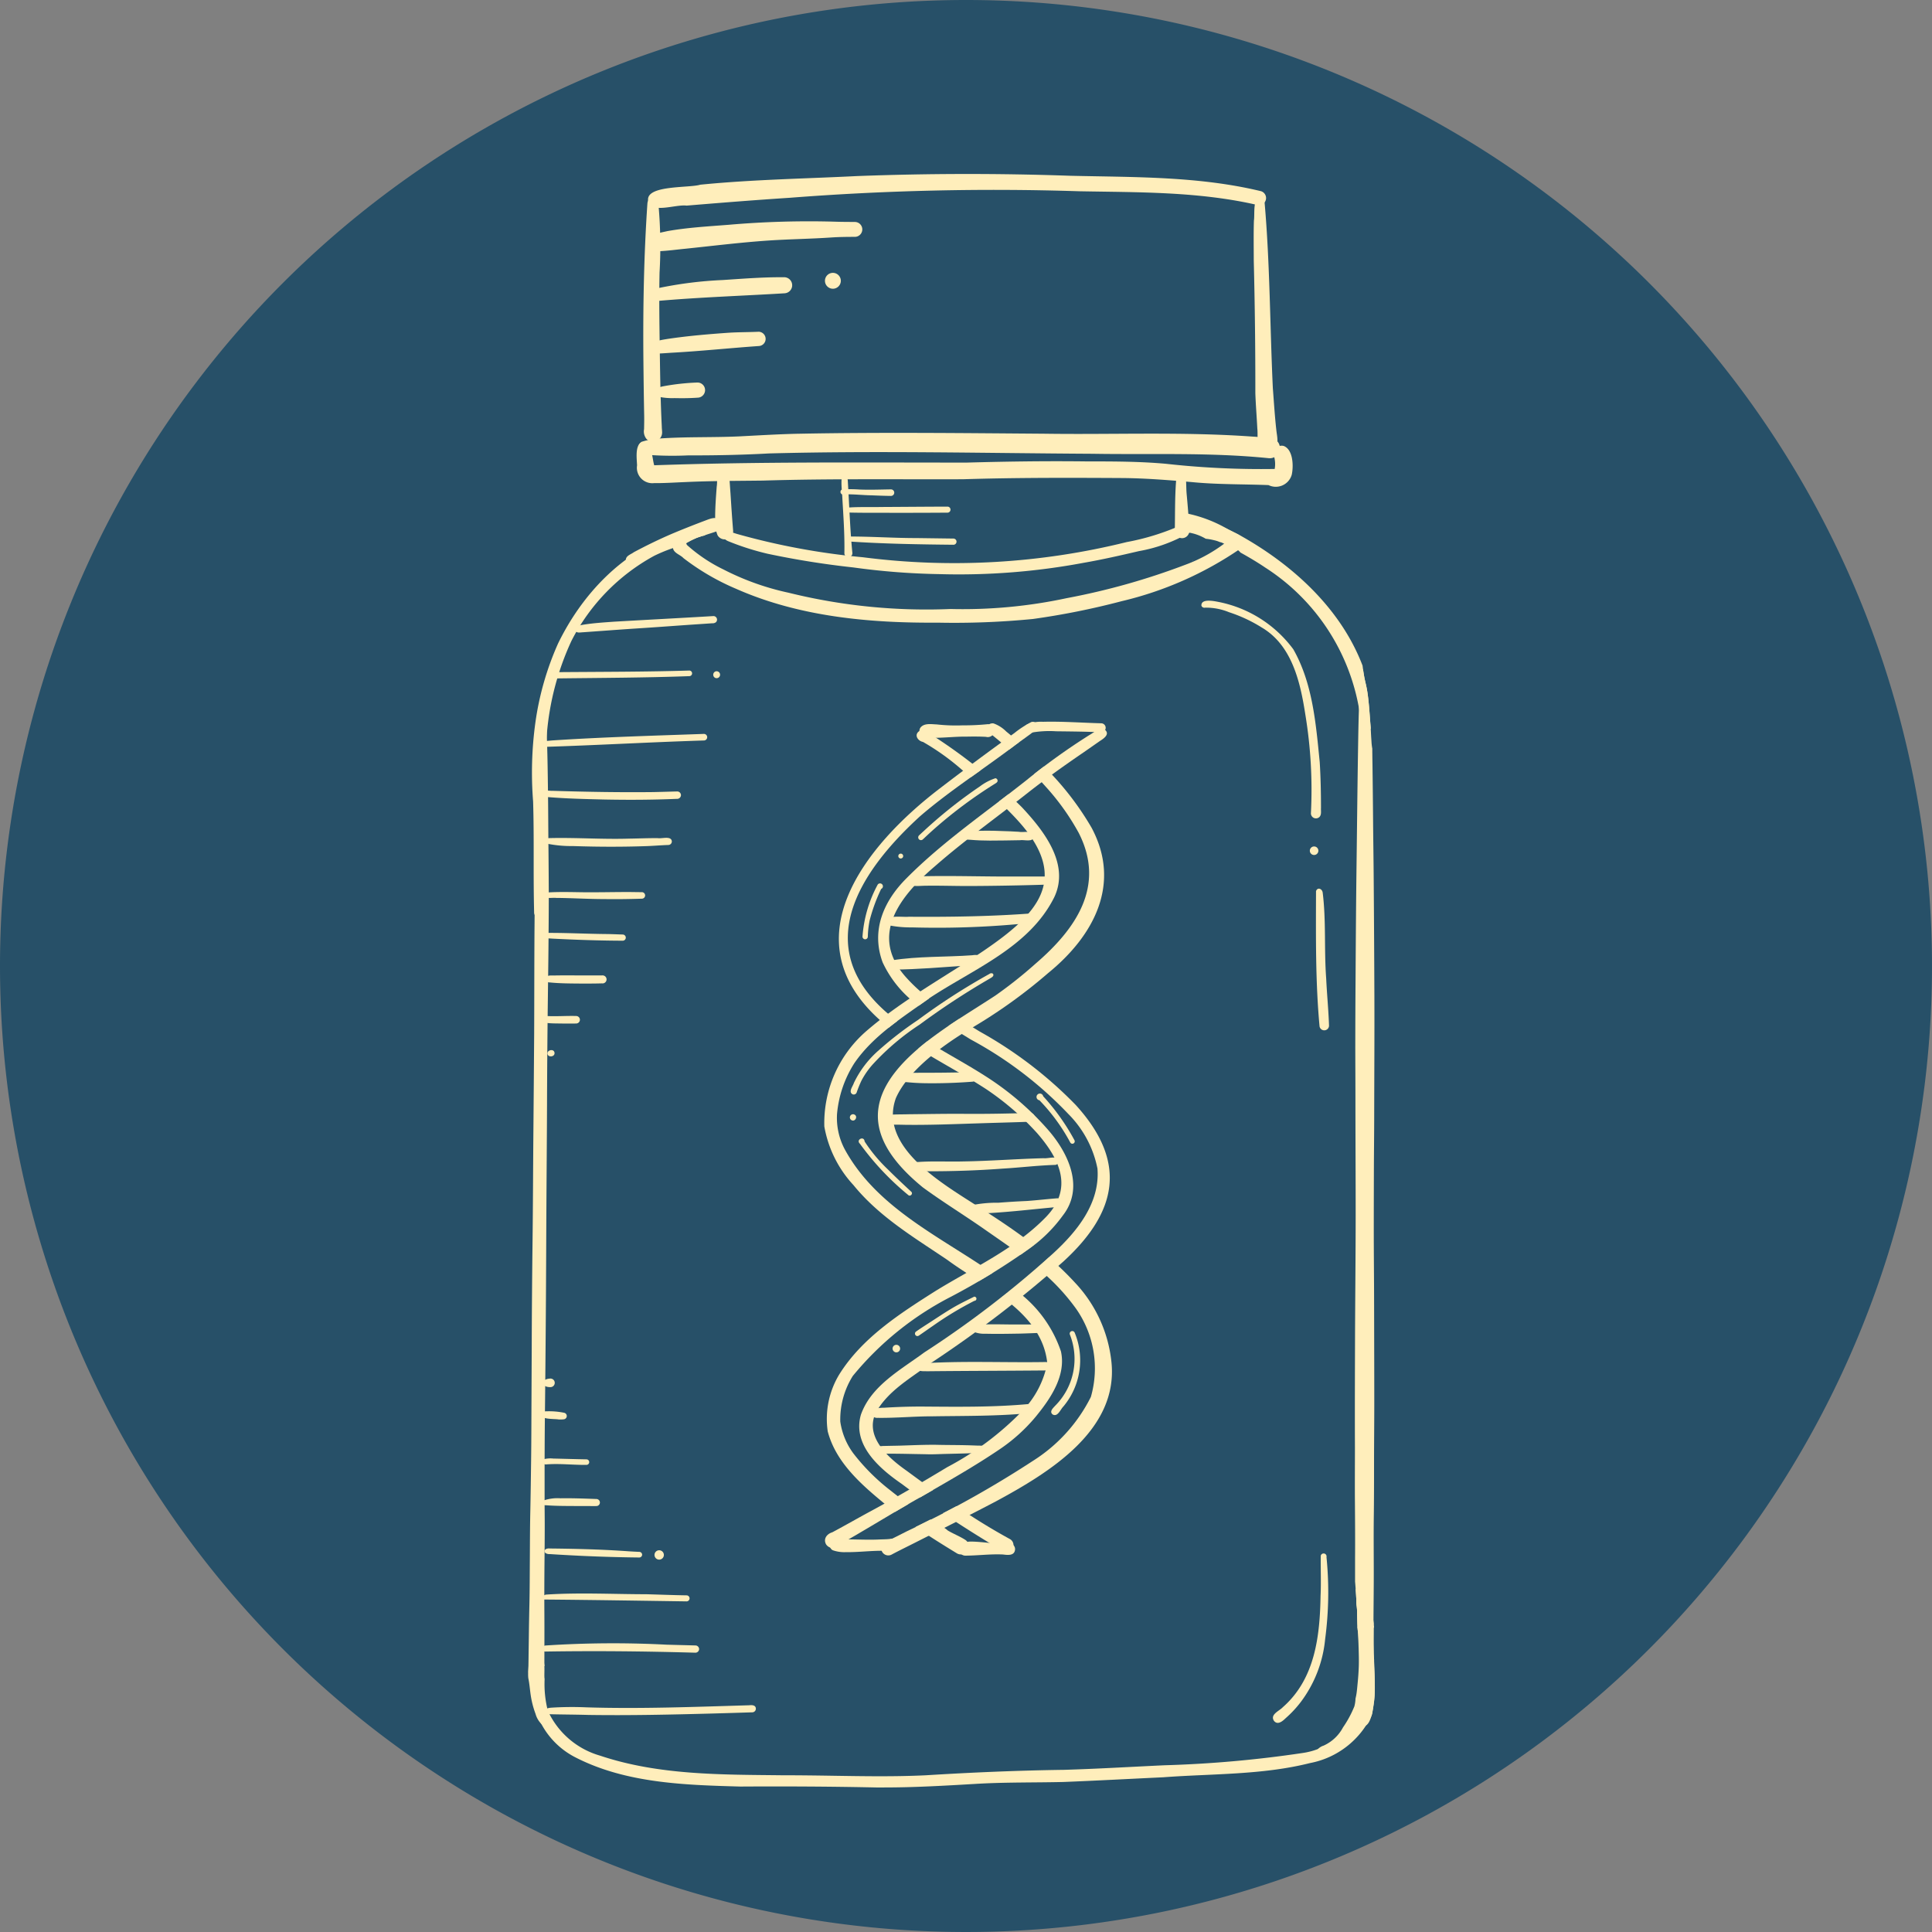 <svg id="icon_medBottle" xmlns="http://www.w3.org/2000/svg" xmlns:xlink="http://www.w3.org/1999/xlink" width="144.516" height="144.516" viewBox="0 0 144.516 144.516">
  <rect x="0" y="0" width="144.516" height="144.516" fill="#808080" stroke="none"/>
  <defs>
    <clipPath id="clip-path">
      <rect id="Rectangle_4995" data-name="Rectangle 4995" width="63.473" height="120.84" fill="#feb"/>
    </clipPath>
  </defs>
  <path id="Path_10910" data-name="Path 10910" d="M72.258,0A72.258,72.258,0,1,1,0,72.258,72.258,72.258,0,0,1,72.258,0Z" fill="#275068"/>
  <g id="Med_bottle" data-name="Med bottle" transform="translate(39.417 12.92)">
    <g id="Group_8145" data-name="Group 8145" transform="translate(0 0)" clip-path="url(#clip-path)">
      <path id="Path_9600" data-name="Path 9600" d="M243.976,42.35c-.165-1.173,3.077-.929,3.9-1.187,3.9-.388,7.82-.449,11.73-.646q7.971-.3,15.951-.022c4.766.112,9.6.026,14.266,1.154a.536.536,0,0,1-.213,1.045c-4.394-1.024-8.9-.957-13.372-1.04a197.831,197.831,0,0,0-21.677.488c-2.571.167-5.139.372-7.706.585C246,42.618,244.171,43.382,243.976,42.35Z" transform="translate(-234.913 -40.267)" fill="#feb"/>
    </g>
    <g id="Group_8146" data-name="Group 8146" transform="translate(0 0)" clip-path="url(#clip-path)">
      <path id="Path_9601" data-name="Path 9601" d="M242.472,67.107a.89.89,0,0,1-.193-.748c.006-.337.014-.673.008-1.008-.028-1.392-.045-2.784-.059-4.176-.035-3.9.035-7.8.3-11.7.071-.673.793-.532.827.1a34.075,34.075,0,0,1,.081,5.072c-.041,1.994-.008,3.987.02,5.979.026,1.847.055,3.695.148,5.54,0,.154.026.307.024.461A.684.684,0,0,1,242.472,67.107Z" transform="translate(-233.518 -47.178)" fill="#feb"/>
    </g>
    <g id="Group_8147" data-name="Group 8147" transform="translate(0 0)" clip-path="url(#clip-path)">
      <path id="Path_9602" data-name="Path 9602" d="M467.575,67.5c-.518-.3-.345-.992-.408-1.5-.043-.886-.118-1.77-.148-2.656q.006-4.969-.118-9.939c0-.988-.02-1.977.012-2.965.079-.482-.122-1.78.547-1.8a.239.239,0,0,1,.244.362c.411,4.611.406,9.358.624,13.965.081,1.049.144,2.1.262,3.146.026.25.079.5.083.756A.736.736,0,0,1,467.575,67.5Z" transform="translate(-412.535 -46.861)" fill="#feb"/>
    </g>
    <g id="Group_8148" data-name="Group 8148" transform="translate(0 0)" clip-path="url(#clip-path)">
      <path id="Path_9603" data-name="Path 9603" d="M287.577,137.546c-4.365-.443-8.777-.256-13.16-.329-8.062-.045-16.127-.24-24.189-.026-2.02.112-4.04.152-6.06.146a25.3,25.3,0,0,1-3.239-.055c-.427-.1-.709-.669-.248-.961a5.389,5.389,0,0,1,1.313-.244c1.992-.142,3.991-.069,5.987-.161,1.52-.077,3.04-.173,4.562-.2,6.068-.114,12.138-.045,18.206,0,5.17.077,10.4-.156,15.558.211.445.024.89.065,1.333.112a.794.794,0,0,1,.573.224A.76.76,0,0,1,287.577,137.546Z" transform="translate(-232.103 -116.194)" fill="#feb"/>
    </g>
    <g id="Group_8149" data-name="Group 8149" transform="translate(0 0)" clip-path="url(#clip-path)">
      <path id="Path_9604" data-name="Path 9604" d="M287.031,142.2c-1.92-.075-3.847-.037-5.765-.228-1.733-.146-3.42-.285-5.15-.3-3.981-.022-7.96-.035-11.939.091-4.993.018-9.984-.051-14.975.1-1.939.024-3.877.02-5.816.112-.774.03-1.549.085-2.323.077a1.155,1.155,0,0,1-1.266-1.327c-.016-.508-.211-1.776.557-1.754.553.083.583,1.288.725,1.746,7.787-.274,15.579-.2,23.37-.2,2.983-.083,5.966-.126,8.95-.089,2,0,4,0,5.987.181a64.429,64.429,0,0,0,8.106.384,2.044,2.044,0,0,0-.085-1.053.611.611,0,0,1,.762-.667c.709.276.74,1.512.6,2.148A1.24,1.24,0,0,1,287.031,142.2Z" transform="translate(-231.561 -118.834)" fill="#feb"/>
    </g>
    <g id="Group_8150" data-name="Group 8150" transform="translate(0 0)" clip-path="url(#clip-path)">
      <path id="Path_9605" data-name="Path 9605" d="M268.861,153.962a2.568,2.568,0,0,1-.185-1.177c-.01-.829.055-1.656.116-2.481.065-.38-.043-.872.215-1.183a.4.4,0,0,1,.563,0,.618.618,0,0,1,.152.4c.045.431.067.866.1,1.3.065,1.014.12,1.862.2,2.823A.627.627,0,0,1,268.861,153.962Z" transform="translate(-254.597 -126.833)" fill="#feb"/>
    </g>
    <g id="Group_8151" data-name="Group 8151" transform="translate(0 0)" clip-path="url(#clip-path)">
      <path id="Path_9606" data-name="Path 9606" d="M437.85,154.839c.028-1.268,0-2.538.1-3.8a.646.646,0,0,1,.185-.49.327.327,0,0,1,.421.026.485.485,0,0,1,.126.325c.033.372.022.744.053,1.114.087.941.169,1.882.2,2.827A.544.544,0,0,1,437.85,154.839Z" transform="translate(-389.392 -128.008)" fill="#feb"/>
    </g>
    <g id="Group_8152" data-name="Group 8152" transform="translate(0 0)" clip-path="url(#clip-path)">
      <path id="Path_9607" data-name="Path 9607" d="M444.3,182.508l.037-.018a.2.2,0,0,0-.01.033A.167.167,0,0,0,444.3,182.508Z" transform="translate(-394.532 -153.511)" fill="#feb"/>
    </g>
    <g id="Group_8153" data-name="Group 8153" transform="translate(0 0)" clip-path="url(#clip-path)">
      <path id="Path_9608" data-name="Path 9608" d="M443.168,168.574a4.536,4.536,0,0,0-.636-.112,3.659,3.659,0,0,0-1.309-.469.56.56,0,0,1,.3-1.079c.766.262,1.74.526,2.05,1.355a1.891,1.891,0,0,1,.071.463A2.542,2.542,0,0,0,443.168,168.574Z" transform="translate(-391.758 -141.083)" fill="#feb"/>
    </g>
    <g id="Group_8154" data-name="Group 8154" transform="translate(0 0)" clip-path="url(#clip-path)">
      <path id="Path_9609" data-name="Path 9609" d="M258,183.19s.006-.006.008-.01,0,0,0,0l-.012.008a.089.089,0,0,1,.014-.008h0a.088.088,0,0,1-.014.008h0a.007.007,0,0,1,0,0A.007.007,0,0,0,258,183.19Z" transform="translate(-246.091 -154.061)" fill="#feb"/>
    </g>
    <g id="Group_8155" data-name="Group 8155" transform="translate(0 0)" clip-path="url(#clip-path)">
      <path id="Path_9610" data-name="Path 9610" d="M258.557,166.763c.181-.028.471-.039.5.205.037.262-.3.378-.484.459a9.218,9.218,0,0,0-1.362.693l-.024,0a2.234,2.234,0,0,0-.66.217,6.977,6.977,0,0,0-.7.364c-.169.1-.335.205-.5.317C255.576,167.729,257.413,166.989,258.557,166.763Z" transform="translate(-243.964 -140.969)" fill="#feb"/>
    </g>
    <g id="Group_8156" data-name="Group 8156" transform="translate(0 0)" clip-path="url(#clip-path)">
      <path id="Path_9611" data-name="Path 9611" d="M287.95,172.746a52.947,52.947,0,0,1-6.44-.5,64.358,64.358,0,0,1-6.412-1.024,19.678,19.678,0,0,1-2.955-.943.812.812,0,0,1-.23-.144.336.336,0,0,1,.3-.567c.226.037.439.132.663.191a52.29,52.29,0,0,0,9.35,1.725,53.583,53.583,0,0,0,19.739-1.136,17.971,17.971,0,0,0,4.286-1.362.389.389,0,0,1,.388.665,11.434,11.434,0,0,1-3.77,1.376c-1.372.321-2.745.632-4.133.874A50.669,50.669,0,0,1,287.95,172.746Z" transform="translate(-257.099 -142.721)" fill="#feb"/>
    </g>
    <g id="Group_8157" data-name="Group 8157" transform="translate(0 0)" clip-path="url(#clip-path)">
      <path id="Path_9612" data-name="Path 9612" d="M200.041,310.159c-.008-.059-.024-.114-.037-.173a.99.99,0,0,0-.055-.187h0a.137.137,0,0,0,.006.016l-.006-.018c0-.134,0-.268,0-.4,0-.221.006-.443.008-.665.006-.535.016-1.069.022-1.6q.015-1.21.043-2.42c.026-1.128.024-2.256.033-3.382.008-1.2.008-2.4.035-3.593.026-1.262.043-2.522.059-3.784.02-1.488.02-2.977.028-4.465q.009-1.957.018-3.912.012-3.9.059-7.8c.035-2.687.041-5.375.063-8.062q.034-3.862.061-7.722c.012-2.719.006-5.438.028-8.157.01-1.234.022-2.467.049-3.7q.04-1.792.079-3.587.043-1.9.091-3.8c.018-.638.033-1.278.061-1.916.022-.471.047-.945.065-1.416.01-.244.022-.49.037-.7.01-.159.022-.317.035-.476,0-.024,0-.051,0-.077v0a.217.217,0,0,1,.049-.207.2.2,0,0,1,.071-.071h0a.2.2,0,0,1,.2,0,.176.176,0,0,1,.071.073.228.228,0,0,1,.049.207v0c0,.051,0,.1,0,.142.01.191.024.382.033.573.02.457.03.917.045,1.374.039,1.2.053,2.392.069,3.589.018,1.3.02,2.605.033,3.91q.018,1.722.026,3.447c.006,1.311-.008,2.619-.018,3.93-.01,1.36-.031,2.719-.047,4.079q-.052,4.063-.065,8.127c-.01,2.585-.033,5.172-.047,7.757s-.022,5.164-.041,7.747q-.027,3.99-.073,7.98-.021,2.167-.02,4.335c0,.618,0,1.234,0,1.851s.012,1.248.01,1.872c0,1.24-.018,2.479-.026,3.719q-.009,1.433,0,2.863c.008,1.227,0,2.457,0,3.684v.154c-.024.026-.051.055-.073.083-.051.059-.1.12-.146.181a2.019,2.019,0,0,0-.15.221.714.714,0,0,0-.039.079l-.071.083a2.322,2.322,0,0,0-.451.142,1.755,1.755,0,0,0-.179.083S200.043,310.161,200.041,310.159Z" transform="translate(-199.838 -197.623)" fill="#feb"/>
    </g>
    <g id="Group_8158" data-name="Group 8158" transform="translate(0 0)" clip-path="url(#clip-path)">
      <path id="Path_9613" data-name="Path 9613" d="M504.336,294.465c-.022-.443-.024-.888-.045-1.331,0-.11-.008-.219-.016-.329s-.026-.215-.033-.323,0-.22-.01-.329-.014-.246-.024-.368c-.02-.3-.039-.593-.067-.89,0-.6,0-1.189,0-1.784.01-1.362,0-2.721-.01-4.083-.012-1.386,0-2.774,0-4.16-.012-2.8,0-5.6.008-8.409.012-2.993.045-5.985.047-8.978,0-2.924-.018-5.849-.018-8.773,0-1.439-.012-2.878-.01-4.316s.008-2.888.018-4.331c.018-2.928.037-5.857.075-8.785.037-2.874.065-5.749.112-8.623.02-1.2.037-2.4.089-3.607.022-.51.037-1.02.065-1.528q.012-.219.037-.439a.736.736,0,0,1,.106-.362.386.386,0,0,1,.075-.077c.026.191.057.382.091.571s.083.4.13.6c.053.228.094.461.126.693s.059.48.083.721c.053.547.087,1.1.132,1.642.02.24.028.48.041.719.008.142.018.287.028.429a4.329,4.329,0,0,0,.049.486.694.694,0,0,0,.014.069c0,.388.008.778.014,1.166q.027,2.094.045,4.188c.012,1.5.037,2.989.047,4.485q.034,4.356.051,8.708c.01,2.916-.008,5.832-.014,8.747,0,1.455-.02,2.91-.024,4.365s-.008,2.939-.008,4.408c0,1.51.016,3.02.022,4.532q.006,2.207.01,4.416.006,1.972.006,3.947c0,1.492-.018,2.981-.018,4.471,0,1.386,0,2.772-.02,4.158-.016,1.37,0,2.739,0,4.107,0,1.177-.016,2.355-.022,3.532v.534c-.049,0-.1.006-.142.01-.169.02-.335.051-.5.083l-.476.091-.059.008A.166.166,0,0,0,504.336,294.465Z" transform="translate(-442.197 -185.502)" fill="#feb"/>
    </g>
    <g id="Group_8159" data-name="Group 8159" transform="translate(0 0)" clip-path="url(#clip-path)">
      <path id="Path_9614" data-name="Path 9614" d="M201.433,200.072c-.073-2.762.008-5.526-.077-8.287a27.432,27.432,0,0,1,.169-5.889,21.859,21.859,0,0,1,1.7-5.93c1.766-3.634,4.812-6.92,8.738-8.157.476-.128,2.063-.687,2.02.126a2.815,2.815,0,0,0-.516.191,6.964,6.964,0,0,0-.7.364c-.063.037-.124.073-.185.112a12.048,12.048,0,0,0-2.164.807,15.015,15.015,0,0,0-6.192,6.361,20.638,20.638,0,0,0-1.843,6.979c-.315,2.853.069,5.737-.041,8.6-.028,1.573-.063,3.148-.008,4.721a.433.433,0,0,1-.451.439h0A.425.425,0,0,1,201.433,200.072Z" transform="translate(-200.896 -144.756)" fill="#feb"/>
    </g>
    <g id="Group_8160" data-name="Group 8160" transform="translate(0 0)" clip-path="url(#clip-path)">
      <path id="Path_9615" data-name="Path 9615" d="M461.5,184.527a15.762,15.762,0,0,0-7.168-11.661c-.6-.406-1.223-.774-1.857-1.126a1,1,0,0,0-.112-.118.951.951,0,0,0-.175-.12c-.1-.057-.2-.11-.3-.161a3.834,3.834,0,0,0-.555-.217c-.063-.033-.126-.067-.191-.1a2.9,2.9,0,0,1-1.026-.671.412.412,0,0,1,.079-.565c.577-.291,1.542.321,2.077.573,4.01,2.2,7.684,5.509,9.336,9.836.037.28.077.561.128.839.037.2.083.4.13.6.053.23.093.461.126.693s.059.48.083.721c.053.547.087,1.1.132,1.642.006.073.012.148.016.222-.028.008-.061.014-.093.02a.476.476,0,0,1-.077.006A.578.578,0,0,1,461.5,184.527Z" transform="translate(-399.105 -143.33)" fill="#feb"/>
    </g>
    <g id="Group_8161" data-name="Group 8161" transform="translate(0 0)" clip-path="url(#clip-path)">
      <path id="Path_9616" data-name="Path 9616" d="M510.963,600.38l-.043,0,.071-.026-.006.032A.081.081,0,0,1,510.963,600.38Z" transform="translate(-447.613 -486.454)" fill="#feb"/>
    </g>
    <g id="Group_8162" data-name="Group 8162" transform="translate(0 0)" clip-path="url(#clip-path)">
      <path id="Path_9617" data-name="Path 9617" d="M202.007,588.322c.053-.5.567-.638.717-.13l-.067.075c-.051.059-.1.12-.146.181a2.014,2.014,0,0,0-.15.222.7.7,0,0,0-.039.079c-.022.026-.047.055-.071.081a2.217,2.217,0,0,0-.321.089A5.063,5.063,0,0,1,202.007,588.322Z" transform="translate(-201.416 -476.513)" fill="#feb"/>
    </g>
    <g id="Group_8163" data-name="Group 8163" transform="translate(0 0)" clip-path="url(#clip-path)">
      <path id="Path_9618" data-name="Path 9618" d="M244.3,59.827a.561.561,0,0,1-.171-.652c.236-.508.9-.575,1.384-.691,1.5-.266,3.034-.352,4.554-.471a69.455,69.455,0,0,1,7.938-.236c.512.018,1.022.018,1.532.022a.557.557,0,0,1,0,1.114c-.593,0-1.187.008-1.774.047-1.551.106-3.1.124-4.654.226-2.091.14-4.17.4-6.253.616-.648.063-1.295.154-1.943.183A.932.932,0,0,1,244.3,59.827Z" transform="translate(-235.01 -54.116)" fill="#feb"/>
    </g>
    <g id="Group_8164" data-name="Group 8164" transform="translate(0 0)" clip-path="url(#clip-path)">
      <path id="Path_9619" data-name="Path 9619" d="M245.686,80.117c-.776-.016-.648-.809.012-.959a29.692,29.692,0,0,1,4.8-.6c1.516-.1,3.034-.222,4.554-.209a.6.6,0,0,1,.081,1.2C251.986,79.741,248.83,79.842,245.686,80.117Z" transform="translate(-235.855 -70.531)" fill="#feb"/>
    </g>
    <g id="Group_8165" data-name="Group 8165" transform="translate(0 0)" clip-path="url(#clip-path)">
      <path id="Path_9620" data-name="Path 9620" d="M309.09,77.381a.593.593,0,0,1,1.187,0A.593.593,0,0,1,309.09,77.381Z" transform="translate(-286.799 -69.297)" fill="#feb"/>
    </g>
    <g id="Group_8166" data-name="Group 8166" transform="translate(0 0)" clip-path="url(#clip-path)">
      <path id="Path_9621" data-name="Path 9621" d="M244.6,99.914c-.5-.734.78-.876,1.25-.957,1.508-.226,3.03-.354,4.55-.461.754-.049,1.508-.039,2.262-.075a.535.535,0,0,1,0,1.069c-2.176.152-4.324.38-6.5.5-.37.024-.732.053-1.106.065A.6.6,0,0,1,244.6,99.914Z" transform="translate(-235.321 -86.526)" fill="#feb"/>
    </g>
    <g id="Group_8167" data-name="Group 8167" transform="translate(0 0)" clip-path="url(#clip-path)">
      <path id="Path_9622" data-name="Path 9622" d="M248.128,118.282a5.045,5.045,0,0,1-1.189-.1.359.359,0,0,1-.211-.463c.087-.242.423-.293.642-.337a17.161,17.161,0,0,1,2.477-.266.567.567,0,0,1,0,1.134C249.274,118.291,248.7,118.295,248.128,118.282Z" transform="translate(-237.091 -101.423)" fill="#feb"/>
    </g>
    <g id="Group_8168" data-name="Group 8168" transform="translate(0 0)" clip-path="url(#clip-path)">
      <path id="Path_9623" data-name="Path 9623" d="M272.912,180.145c-5.115.037-10.36-.443-15.087-2.534a17.848,17.848,0,0,1-3.93-2.292c-.266-.287-.788-.38-.795-.839a.539.539,0,0,1,1.049-.15,11.712,11.712,0,0,0,2.733,1.835,19.623,19.623,0,0,0,4.867,1.74,42.938,42.938,0,0,0,12.128,1.219,37.046,37.046,0,0,0,8.682-.811,51.773,51.773,0,0,0,8.881-2.5,11.365,11.365,0,0,0,3.41-1.981.525.525,0,1,1,.693.786,26.437,26.437,0,0,1-8.883,3.924,56.57,56.57,0,0,1-6.627,1.329A60.357,60.357,0,0,1,272.912,180.145Z" transform="translate(-242.187 -146.49)" fill="#feb"/>
    </g>
    <g id="Group_8169" data-name="Group 8169" transform="translate(0 0)" clip-path="url(#clip-path)">
      <path id="Path_9624" data-name="Path 9624" d="M236.015,170.377a.287.287,0,0,1-.215-.276c.026-.3.392-.392.6-.553.939-.5,1.829-.935,2.79-1.351.86-.364,1.727-.705,2.6-1.034.419-.159.915-.358,1.114.205a.523.523,0,0,1-.364.64c-1.317.433-2.613.815-3.869,1.366A9.946,9.946,0,0,1,236.015,170.377Z" transform="translate(-228.403 -141.164)" fill="#feb"/>
    </g>
    <g id="Group_8170" data-name="Group 8170" transform="translate(0 0)" clip-path="url(#clip-path)">
      <path id="Path_9625" data-name="Path 9625" d="M443.518,167.794a12.517,12.517,0,0,0-3.741-1.522c-.87-.191-.587-1.1.24-.91a10.122,10.122,0,0,1,2.89,1.13c.38.274,1.488.532,1.181,1.154A.421.421,0,0,1,443.518,167.794Z" transform="translate(-390.505 -139.843)" fill="#feb"/>
    </g>
    <g id="Group_8171" data-name="Group 8171" transform="translate(0 0)" clip-path="url(#clip-path)">
      <path id="Path_9626" data-name="Path 9626" d="M505.138,573.769c0-.061-.006-.122-.008-.183a.632.632,0,0,1,.618-.406.705.705,0,0,1,.6.347v.116a1.526,1.526,0,0,0-.171.01c-.169.02-.335.051-.5.083l-.476.091-.057.008C505.14,573.812,505.14,573.79,505.138,573.769Z" transform="translate(-443 -464.806)" fill="#feb"/>
    </g>
    <g id="Group_8172" data-name="Group 8172" transform="translate(0 0)" clip-path="url(#clip-path)">
      <path id="Path_9627" data-name="Path 9627" d="M227.183,575.274c-3.428-.075-6.859-.091-10.287-.071-4.129-.114-8.493-.244-12.248-2.144a5.961,5.961,0,0,1-3.306-5.877c.055-.508-.148-1.394.354-1.689.776-.205.486,1.223.571,1.668a8.042,8.042,0,0,0,.242,2.372,6.153,6.153,0,0,0,3.9,3.357c4.373,1.467,9.041,1.418,13.6,1.469,1.282,0,2.567.016,3.849.037,2.3.036,4.6.075,6.9-.035,3.453-.213,6.905-.362,10.362-.408,2.5-.075,4.993-.224,7.489-.341a86.715,86.715,0,0,0,10.332-.915,5.347,5.347,0,0,0,4.6-4.9,20.366,20.366,0,0,0-.463-4.487c-.016-.4-.02-.8-.039-1.195,0-.11-.008-.22-.016-.329s-.026-.215-.032-.323,0-.219-.01-.329-.014-.246-.024-.368c-.008-.1-.014-.205-.022-.309a.588.588,0,0,1,.388-.226c.872-.059.707,1.077.825,1.658.033.372.083.74.142,1.108,0,.13,0,.262,0,.392,0,.447-.008.9,0,1.343.01.555.014,1.11.037,1.664.022.508.035,1.016.033,1.524V567.9a8.169,8.169,0,0,1-.049.89c-.045.36-.1.719-.175,1.077a6.421,6.421,0,0,1-4.613,3.579c-3.581.9-7.314.789-10.976,1.063-2.487.118-4.975.252-7.464.352-2.209.053-4.42.01-6.627.146-2.256.132-4.511.264-6.771.264C227.523,575.276,227.354,575.276,227.183,575.274Z" transform="translate(-200.946 -454.487)" fill="#feb"/>
    </g>
    <g id="Group_8173" data-name="Group 8173" transform="translate(0 0)" clip-path="url(#clip-path)">
      <path id="Path_9628" data-name="Path 9628" d="M505.036,579.833c-.66-.341.035-1.093.059-1.614a15.889,15.889,0,0,0-.01-3.3,13.688,13.688,0,0,1-.138-3,.27.27,0,0,1,.5.024c.144.378.171.721.287,1.1.134.6.25,1.217.333,1.841,0,.234.01.469.02.7.022.51.037,1.022.033,1.532v.022a7.784,7.784,0,0,1-.049.843c-.041.319-.089.638-.15.955-.122.39-.27.941-.683.941A.593.593,0,0,1,505.036,579.833Z" transform="translate(-442.699 -463.669)" fill="#feb"/>
    </g>
    <g id="Group_8174" data-name="Group 8174" transform="translate(0 0)" clip-path="url(#clip-path)">
      <ellipse id="Ellipse_181" data-name="Ellipse 181" cx="0.443" cy="0.443" rx="0.443" ry="0.443" transform="translate(62.413 106.57)" fill="#feb"/>
    </g>
    <g id="Group_8175" data-name="Group 8175" transform="translate(0 0)" clip-path="url(#clip-path)">
      <path id="Path_9629" data-name="Path 9629" d="M490.375,564.225a1.01,1.01,0,0,1,.406-.242,3.078,3.078,0,0,0,1.453-1.364,8.1,8.1,0,0,0,.849-1.571,2.574,2.574,0,0,0,.085-.583c.02-.079.037-.161.053-.242.047-.254.069-.514.093-.772.047-.461.085-.925.1-1.39s0-.914-.012-1.374c-.008-.226-.014-.453-.028-.679s-.031-.48-.041-.719c-.022-.443-.024-.888-.045-1.331,0-.11-.008-.219-.016-.329s-.026-.215-.032-.323v-.031c.049-.752.1-1.5.179-2.25.083-.266-.037-1.016.307-1.036.313.035.205.459.232.681,0,.675-.037,1.349-.041,2.026-.057,1.782.24,3.544.207,5.326a7.136,7.136,0,0,1-.874,4.446c-.6.992-1.4,2.181-2.666,2.256A.315.315,0,0,1,490.375,564.225Z" transform="translate(-431.192 -446.328)" fill="#feb"/>
    </g>
    <g id="Group_8176" data-name="Group 8176" transform="translate(0 0)" clip-path="url(#clip-path)">
      <path id="Path_9630" data-name="Path 9630" d="M201,587.666a.62.62,0,0,1-.073-.295,2.972,2.972,0,0,1-.016-.7c.028-.27-.045-.547,0-.819.031-.142.069-.244.085-.382a.273.273,0,0,1,.536.083,2.34,2.34,0,0,1,.179.939,4.357,4.357,0,0,1,.144.776A.476.476,0,0,1,201,587.666Z" transform="translate(-200.594 -474.437)" fill="#feb"/>
    </g>
    <g id="Group_8177" data-name="Group 8177" transform="translate(0 0)" clip-path="url(#clip-path)">
      <path id="Path_9631" data-name="Path 9631" d="M201.438,591.611c-.278-.13-.356-.467-.567-.675a1.709,1.709,0,0,1-.482-.8,6.885,6.885,0,0,1-.37-1.465c-.055-.388-.087-.821-.169-1.195-.051-.482.045-.9.033-1.372a.335.335,0,0,1,.662-.034,8.927,8.927,0,0,1,.136,1.059,3.591,3.591,0,0,1,.022.52c.014.236.077.469.108.7a11.03,11.03,0,0,0,.289,1.437,4.4,4.4,0,0,1,.3.835c.12.274.36.4.431.687A.289.289,0,0,1,201.438,591.611Z" transform="translate(-199.748 -474.86)" fill="#feb"/>
    </g>
    <g id="Group_8178" data-name="Group 8178" transform="translate(0 0)" clip-path="url(#clip-path)">
      <path id="Path_9632" data-name="Path 9632" d="M347.617,248.181l-.723.516q-.338-.28-.679-.557a17.994,17.994,0,0,0-2.912-2.081c-.329-.057-.646-.439-.366-.736.254-.256.612-.03.858.112A40,40,0,0,1,347.617,248.181Z" transform="translate(-313.681 -203.483)" fill="#feb"/>
    </g>
    <g id="Group_8179" data-name="Group 8179" transform="translate(0 0)" clip-path="url(#clip-path)">
      <path id="Path_9633" data-name="Path 9633" d="M323.57,269.619c1.644,1.752,3.634,4.264,2.439,6.761-1.868,3.735-6.005,5.339-9.311,7.525-2.01,1.447-4.209,2.8-5.635,4.875a8.411,8.411,0,0,0-1.3,3.818,5.005,5.005,0,0,0,.6,2.67c2.4,4.351,7.068,6.468,11.033,9.214-.335.2-.675.4-1.014.6-.827-.536-1.646-1.051-2.361-1.579-2.5-1.689-5.1-3.227-7.025-5.595a8.64,8.64,0,0,1-2.183-4.394,9.116,9.116,0,0,1,3.1-7.092c2.695-2.341,5.908-4.077,8.846-6.064,3.912-2.67,6.458-5.257,2.695-9.537-.5-.567-1.03-1.1-1.579-1.609.236-.179.469-.358.7-.539C322.914,268.981,323.245,269.3,323.57,269.619Z" transform="translate(-286.57 -222.178)" fill="#feb"/>
    </g>
    <g id="Group_8180" data-name="Group 8180" transform="translate(0 0)" clip-path="url(#clip-path)">
      <path id="Path_9634" data-name="Path 9634" d="M326.759,455.229c.4,1.809-.786,3.544-1.882,4.879a12.812,12.812,0,0,1-2.611,2.382c-1.947,1.327-4,2.481-6.042,3.66-1.516.851-3,1.766-4.5,2.642-.492.3-1.1.622-1.542.923a.618.618,0,0,1-.992-.053c-.226-.413.065-.78.465-.9.979-.52,1.939-1.077,2.914-1.6,1.924-1.043,3.816-2.144,5.69-3.276a22.268,22.268,0,0,0,5.578-4.168,7.045,7.045,0,0,0,1.9-3.607c-.222-2.158-1.664-3.676-3.375-4.952q.415-.317.825-.642A9.322,9.322,0,0,1,326.759,455.229Z" transform="translate(-286.816 -367.064)" fill="#feb"/>
    </g>
    <g id="Group_8181" data-name="Group 8181" transform="translate(0 0)" clip-path="url(#clip-path)">
      <path id="Path_9635" data-name="Path 9635" d="M344.781,243.866c-.419.01-1.138-.177-.87-.734.278-.39.829-.278,1.244-.266a12.92,12.92,0,0,0,1.922.069,18.029,18.029,0,0,0,1.845-.083.485.485,0,0,1,.545.476.5.5,0,0,1-.634.467c-.488-.028-.973-.026-1.461-.016C346.506,243.768,345.644,243.882,344.781,243.866Z" transform="translate(-314.497 -201.598)" fill="#feb"/>
    </g>
    <g id="Group_8182" data-name="Group 8182" transform="translate(0 0)" clip-path="url(#clip-path)">
      <path id="Path_9636" data-name="Path 9636" d="M371.183,243.993l-.226.163q-.244.186-.494.372-.671-.6-1.38-1.16c-.421-.217-.354-.851.2-.793a2.514,2.514,0,0,1,.945.6Q370.72,243.574,371.183,243.993Z" transform="translate(-334.384 -201.383)" fill="#feb"/>
    </g>
    <g id="Group_8183" data-name="Group 8183" transform="translate(0 0)" clip-path="url(#clip-path)">
      <path id="Path_9637" data-name="Path 9637" d="M344.527,263.031c2.252,4.219.152,8.1-3.241,10.864a38.787,38.787,0,0,1-5.81,4.162c-1.959,1.164-4.654,3.083-5.589,5.2-1.335,3.707,3.636,6.473,6.2,8.143,1.414.9,2.806,1.823,4.117,2.845-.181.14-.362.276-.545.41-.146.108-.293.213-.441.319-.949-.7-1.933-1.366-2.9-2.044-1.475-1.02-2.959-1.935-4.4-2.987-5.176-4.213-4.04-7.793.955-11.421,1.433-1.051,2.963-1.959,4.448-2.932a32.663,32.663,0,0,0,3.008-2.386c3.026-2.6,5.265-5.816,3.235-9.789a17.939,17.939,0,0,0-2.512-3.506c-.268-.3-.539-.6-.817-.9.242-.189.486-.378.73-.563A21.757,21.757,0,0,1,344.527,263.031Z" transform="translate(-302.292 -214.035)" fill="#feb"/>
    </g>
    <g id="Group_8184" data-name="Group 8184" transform="translate(0 0)" clip-path="url(#clip-path)">
      <path id="Path_9638" data-name="Path 9638" d="M347,446.872c.622,5.194-4.666,8.391-8.621,10.529-2.01,1.057-4.042,2.073-6.068,3.1-.579.293-1.158.573-1.725.876a.529.529,0,1,1-.476-.943c.561-.258,1.089-.534,1.636-.809a78.009,78.009,0,0,0,9.377-5.239,12,12,0,0,0,4.351-4.794,7.758,7.758,0,0,0-1.126-6.623,15.865,15.865,0,0,0-2.873-3.024c.291-.258.577-.518.858-.786a23.136,23.136,0,0,1,1.955,1.888A10.179,10.179,0,0,1,347,446.872Z" transform="translate(-303.292 -358.021)" fill="#feb"/>
    </g>
    <g id="Group_8185" data-name="Group 8185" transform="translate(0 0)" clip-path="url(#clip-path)">
      <path id="Path_9639" data-name="Path 9639" d="M382.85,242.815a.349.349,0,0,1-.138-.636,2.655,2.655,0,0,1,1.221-.217c1.453-.037,2.9.073,4.355.112a.337.337,0,1,1-.047.671c-1.108-.051-2.217-.059-3.329-.073A7.679,7.679,0,0,0,382.85,242.815Z" transform="translate(-345.334 -200.891)" fill="#feb"/>
    </g>
    <g id="Group_8186" data-name="Group 8186" transform="translate(0 0)" clip-path="url(#clip-path)">
      <path id="Path_9640" data-name="Path 9640" d="M329.042,242.248c.069.313-.258.482-.461.648q-.564.412-1.13.819c-2.37,1.809-4.9,3.408-7.163,5.355-4.526,4.133-8.188,9.708-2.528,14.672.266.23.536.449.815.66-.213.161-.425.321-.632.488-.181-.144-.36-.295-.533-.447-6.92-6.029-1.3-13.138,4.361-17.456q2.746-2.106,5.556-4.125a7.588,7.588,0,0,1,1.268-.827A.35.35,0,0,1,329.042,242.248Z" transform="translate(-290.875 -200.942)" fill="#feb"/>
    </g>
    <g id="Group_8187" data-name="Group 8187" transform="translate(0 0)" clip-path="url(#clip-path)">
      <path id="Path_9641" data-name="Path 9641" d="M346.15,537.118a.594.594,0,0,1-.6,1.026c-1.042-.636-2.081-1.284-3.091-1.977.374-.185.744-.37,1.114-.557.248.161.5.317.748.469a2.08,2.08,0,0,1,.543.354C345.281,536.683,345.74,536.858,346.15,537.118Z" transform="translate(-313.388 -434.871)" fill="#feb"/>
    </g>
    <g id="Group_8188" data-name="Group 8188" transform="translate(0 0)" clip-path="url(#clip-path)">
      <path id="Path_9642" data-name="Path 9642" d="M326.2,366.285c1.518,1.754,2.7,4.31,1.071,6.385a10.8,10.8,0,0,1-2.709,2.615,50.9,50.9,0,0,1-5.641,3.447,23.138,23.138,0,0,0-7.354,5.932,6.135,6.135,0,0,0-.937,3.412,5.234,5.234,0,0,0,.977,2.378,15.337,15.337,0,0,0,2.75,2.754q.671.536,1.364,1.044-.5.29-1,.585c-.256-.2-.508-.4-.756-.6-1.782-1.463-3.668-3.113-4.274-5.428a6.429,6.429,0,0,1,.858-4.251c1.709-2.745,4.536-4.56,7.216-6.257,2.809-1.729,5.916-3.126,8.234-5.509,2.091-2.156,1.063-4.322-.644-6.29a20.733,20.733,0,0,0-3.782-3.272c-1.656-1.085-3.424-2-5.1-3.058.207-.177.425-.354.652-.532,1.441.886,2.932,1.683,4.367,2.6A21.652,21.652,0,0,1,326.2,366.285Z" transform="translate(-287.193 -294.661)" fill="#feb"/>
    </g>
    <g id="Group_8189" data-name="Group 8189" transform="translate(0 0)" clip-path="url(#clip-path)">
      <path id="Path_9643" data-name="Path 9643" d="M357.529,533.151a.519.519,0,0,1-.522.9c-1.522-.908-3.026-1.847-4.5-2.837.341-.175.679-.352,1.016-.53A45.777,45.777,0,0,0,357.529,533.151Z" transform="translate(-321.395 -430.942)" fill="#feb"/>
    </g>
    <g id="Group_8190" data-name="Group 8190" transform="translate(0 0)" clip-path="url(#clip-path)">
      <path id="Path_9644" data-name="Path 9644" d="M336.171,368.91c1.8-1.646,3.542-3.778,3.335-6.367a7.983,7.983,0,0,0-2.181-4.083,29.106,29.106,0,0,0-7.306-5.574c-.526-.329-1.087-.665-1.652-1.012q.39-.265.788-.524c.516.321,1.038.634,1.551.951a30.932,30.932,0,0,1,7.174,5.487c3.859,4.235,3.158,7.968-.912,11.7a88.164,88.164,0,0,1-9.911,7.6c-1.463,1.108-3.2,2.048-4.121,3.7-.888,1.813.941,3.41,2.29,4.357.648.476,1.317.969,1.981,1.445l-.963.555s0,0,0,0q-.692-.494-1.37-1.006c-1.672-1.148-3.723-2.924-3.06-5.188.77-2.17,2.983-3.353,4.739-4.652A75.307,75.307,0,0,0,336.171,368.91Z" transform="translate(-296.832 -288.056)" fill="#feb"/>
    </g>
    <g id="Group_8191" data-name="Group 8191" transform="translate(0 0)" clip-path="url(#clip-path)">
      <path id="Path_9645" data-name="Path 9645" d="M345.634,244.749c.362.337-.146.662-.413.831-.4.28-.8.561-1.2.837-1.38.943-2.743,1.912-4.062,2.939-2.349,1.864-4.8,3.6-7.06,5.58-2.561,2.185-4.952,5.139-2.213,8.255a12.479,12.479,0,0,0,1.768,1.638c-.254.183-.512.364-.77.545a8.265,8.265,0,0,1-2.7-3.247c-.88-2.382.067-4.572,1.782-6.286,2.735-2.758,5.966-4.95,9-7.357a48.33,48.33,0,0,1,4.662-3.345C344.791,244.94,345.228,244.513,345.634,244.749Z" transform="translate(-302.379 -203.063)" fill="#feb"/>
    </g>
    <g id="Group_8192" data-name="Group 8192" transform="translate(0 0)" clip-path="url(#clip-path)">
      <path id="Path_9646" data-name="Path 9646" d="M358.835,544.8a.507.507,0,0,1-.541-.545c.075-.429.547-.5.9-.508.941.008,1.876.217,2.817.134a.442.442,0,0,1,.5.433c-.024.514-.543.443-.91.4C360.676,544.669,359.758,544.793,358.835,544.8Z" transform="translate(-325.999 -441.356)" fill="#feb"/>
    </g>
    <g id="Group_8193" data-name="Group 8193" transform="translate(0 0)" clip-path="url(#clip-path)">
      <path id="Path_9647" data-name="Path 9647" d="M312.046,543.712a2.606,2.606,0,0,1-.988-.142.423.423,0,0,1,.248-.795c1.049-.057,2.1.039,3.15-.006.28-.016.581-.01.856-.041a.452.452,0,1,1,.059.884,3.011,3.011,0,0,0-.469,0C313.94,543.592,313,543.726,312.046,543.712Z" transform="translate(-288.182 -440.53)" fill="#feb"/>
    </g>
    <g id="Group_8194" data-name="Group 8194" transform="translate(0 0)" clip-path="url(#clip-path)">
      <path id="Path_9648" data-name="Path 9648" d="M361.632,282.813c-.494,0-.986-.018-1.475-.061-.266,0-.744-.079-.567-.453.175-.24.53-.163.791-.2.717-.037,1.435-.032,2.152,0,.427.016.862.024,1.262.055.341.081,1.1-.167,1.14.331-.049.5-.728.24-1.061.3C363.124,282.8,362.378,282.811,361.632,282.813Z" transform="translate(-327.006 -232.856)" fill="#feb"/>
    </g>
    <g id="Group_8195" data-name="Group 8195" transform="translate(0 0)" clip-path="url(#clip-path)">
      <path id="Path_9649" data-name="Path 9649" d="M344.827,299.511c-1.049,0-2.1-.035-3.146-.022-.293,0-.589.033-.882.014a.3.3,0,0,1-.289-.148c-.215-.559.6-.557.957-.575,2.3-.049,4.6.035,6.907.02.778,0,1.557,0,2.337,0a.3.3,0,1,1,0,.606Q347.767,299.5,344.827,299.511Z" transform="translate(-311.806 -246.156)" fill="#feb"/>
    </g>
    <g id="Group_8196" data-name="Group 8196" transform="translate(0 0)" clip-path="url(#clip-path)">
      <path id="Path_9650" data-name="Path 9650" d="M333.221,313.509a8.235,8.235,0,0,1-1.817-.175.294.294,0,0,1-.189-.3c.079-.475,1.372-.274,1.76-.321,3.081.022,6.212-.022,9.271-.256a.374.374,0,0,1,.345.593c-.114.159-.321.144-.492.156-.382.026-.764.049-1.1.071A67.229,67.229,0,0,1,333.221,313.509Z" transform="translate(-304.425 -257.059)" fill="#feb"/>
    </g>
    <g id="Group_8197" data-name="Group 8197" transform="translate(0 0)" clip-path="url(#clip-path)">
      <path id="Path_9651" data-name="Path 9651" d="M332.227,328.9c-.6.071-.8-.545-.163-.689,1.969-.321,4.073-.24,6.036-.384.28-.045.667-.055.715.309.024.648-.817.39-1.223.471C335.808,328.724,334.02,328.885,332.227,328.9Z" transform="translate(-304.793 -269.293)" fill="#feb"/>
    </g>
    <g id="Group_8198" data-name="Group 8198" transform="translate(0 0)" clip-path="url(#clip-path)">
      <path id="Path_9652" data-name="Path 9652" d="M337.686,371.7c-.522-.008-1.043-.043-1.563-.1-.289,0-.677-.238-.421-.543a.631.631,0,0,1,.451-.12c.484-.012.969-.018,1.453-.018q1.372,0,2.739-.026c.388.051,1.13-.252,1.242.282a.365.365,0,0,1-.311.411Q339.485,371.726,337.686,371.7Z" transform="translate(-307.937 -303.595)" fill="#feb"/>
    </g>
    <g id="Group_8199" data-name="Group 8199" transform="translate(0 0)" clip-path="url(#clip-path)">
      <path id="Path_9653" data-name="Path 9653" d="M332.234,386.856c-.358-.014-.719,0-1.077-.024a.477.477,0,0,1-.321-.124.336.336,0,0,1-.028-.435.549.549,0,0,1,.4-.167c.463-.037.931-.024,1.394-.039,1.4-.012,2.8-.041,4.2-.03,1.634.014,3.266-.022,4.9-.067a.328.328,0,0,1,0,.656c-1.276.049-2.555.077-3.833.12C335.994,386.805,334.116,386.884,332.234,386.856Z" transform="translate(-304.05 -315.64)" fill="#feb"/>
    </g>
    <g id="Group_8200" data-name="Group 8200" transform="translate(0 0)" clip-path="url(#clip-path)">
      <path id="Path_9654" data-name="Path 9654" d="M342.184,403.421c-.362-.039-.8.089-1.11-.124-.256-.3.063-.583.384-.569,1.112-.081,2.229-.014,3.343-.043,2.028-.029,4.048-.191,6.074-.242.321.045,1.073-.246,1.1.23a.275.275,0,0,1-.272.272c-1.3.039-2.6.2-3.9.276C345.932,403.362,344.064,403.423,342.184,403.421Z" transform="translate(-312.209 -328.728)" fill="#feb"/>
    </g>
    <g id="Group_8201" data-name="Group 8201" transform="translate(0 0)" clip-path="url(#clip-path)">
      <path id="Path_9655" data-name="Path 9655" d="M361.9,418.539a.777.777,0,0,1-.388-.069.308.308,0,0,1,.041-.53,9.294,9.294,0,0,1,2.17-.224c.711-.055,1.421-.1,2.134-.13.75-.053,1.5-.142,2.25-.2a.325.325,0,0,1,.087.644C366.1,418.218,364.008,418.487,361.9,418.539Z" transform="translate(-328.465 -340.67)" fill="#feb"/>
    </g>
    <g id="Group_8202" data-name="Group 8202" transform="translate(0 0)" clip-path="url(#clip-path)">
      <path id="Path_9656" data-name="Path 9656" d="M364.574,464.459a2.119,2.119,0,0,1-.76-.1c-.323-.211-.1-.6.246-.577.957-.057,1.914-.01,2.874-.014.608,0,1.217,0,1.825-.008a.315.315,0,1,1,0,.63c-.524.024-1.049.043-1.575.059C366.311,464.463,365.444,464.48,364.574,464.459Z" transform="translate(-330.277 -377.614)" fill="#feb"/>
    </g>
    <g id="Group_8203" data-name="Group 8203" transform="translate(0 0)" clip-path="url(#clip-path)">
      <path id="Path_9657" data-name="Path 9657" d="M343.656,478.319c-.246-.016-.577.049-.711-.215a.29.29,0,0,1,.12-.36c3.15-.222,6.351-.061,9.517-.116a.315.315,0,0,1,0,.63C349.609,478.285,346.632,478.287,343.656,478.319Z" transform="translate(-313.755 -388.667)" fill="#feb"/>
    </g>
    <g id="Group_8204" data-name="Group 8204" transform="translate(0 0)" clip-path="url(#clip-path)">
      <path id="Path_9658" data-name="Path 9658" d="M326.579,494.144c-.362.037-.691-.323-.37-.618a2.3,2.3,0,0,1,.829-.138c.947-.059,1.894-.091,2.841-.089,2.668.02,5.343.057,8-.189a.343.343,0,0,1,.047.681c-2.4.232-4.82.2-7.231.238C329.322,494.026,327.952,494.162,326.579,494.144Z" transform="translate(-300.335 -401.007)" fill="#feb"/>
    </g>
    <g id="Group_8205" data-name="Group 8205" transform="translate(0 0)" clip-path="url(#clip-path)">
      <path id="Path_9659" data-name="Path 9659" d="M329.853,508.761q-.588-.012-1.177-.016l-.585,0c-.089,0-.179,0-.268-.006a.494.494,0,0,1-.055,0,.3.3,0,0,1-.118.033.312.312,0,1,1-.045-.622.375.375,0,0,1,.159.033c.057,0,.114-.012.173-.014l.447-.01c.291-.006.581-.01.872-.018.557-.016,1.114-.041,1.67-.053.268-.006.534-.01.8-.01.24,0,.482.01.721.012.581.008,1.164.008,1.746.022.278.006.557.018.835.028.085,0,.169,0,.254.006.065,0,.13.008.2.01a.263.263,0,0,1,.181.02h0a.259.259,0,0,1,.055.037.264.264,0,0,1,.087.209.267.267,0,0,1-.14.213.252.252,0,0,1-.154.024l-.022,0h-.006c-.1,0-.2.012-.295.016-.163.006-.327.018-.49.026-.549.028-1.1.037-1.648.051-.27.008-.541.012-.813.022s-.53.018-.8.018C330.91,508.779,330.381,508.773,329.853,508.761Z" transform="translate(-301.321 -412.927)" fill="#feb"/>
    </g>
    <g id="Group_8206" data-name="Group 8206" transform="translate(0 0)" clip-path="url(#clip-path)">
      <path id="Path_9660" data-name="Path 9660" d="M343.474,267.35a.21.21,0,0,1,0-.295c.285-.262.567-.528.856-.784a35.207,35.207,0,0,1,3.7-2.884,3.957,3.957,0,0,1,1.158-.608.185.185,0,0,1,.163.2c-.008.106-.13.169-.207.217a34.13,34.13,0,0,0-4.52,3.363c-.293.258-.577.524-.86.791A.21.21,0,0,1,343.474,267.35Z" transform="translate(-314.147 -217.485)" fill="#feb"/>
    </g>
    <g id="Group_8207" data-name="Group 8207" transform="translate(0 0)" clip-path="url(#clip-path)">
      <path id="Path_9661" data-name="Path 9661" d="M336.09,290.711a.182.182,0,0,1,.364,0A.182.182,0,0,1,336.09,290.711Z" transform="translate(-308.312 -239.597)" fill="#feb"/>
    </g>
    <g id="Group_8208" data-name="Group 8208" transform="translate(0 0)" clip-path="url(#clip-path)">
      <path id="Path_9662" data-name="Path 9662" d="M322.9,305.431a9.571,9.571,0,0,1,1.142-3.9.216.216,0,1,1,.254.333,12.741,12.741,0,0,0-.862,2.355,7.065,7.065,0,0,0-.136,1.211.2.2,0,0,1-.2.2A.2.2,0,0,1,322.9,305.431Z" transform="translate(-297.801 -248.29)" fill="#feb"/>
    </g>
    <g id="Group_8209" data-name="Group 8209" transform="translate(0 0)" clip-path="url(#clip-path)">
      <path id="Path_9663" data-name="Path 9663" d="M318.694,343.595c-.327-.183.026-.591.1-.841a7.561,7.561,0,0,1,1.87-2.455,26.632,26.632,0,0,1,2.932-2.264,48.3,48.3,0,0,1,5.33-3.436c.1-.083.3-.087.307.075-.008.138-.171.2-.266.266a56.223,56.223,0,0,0-5.243,3.438,18.342,18.342,0,0,0-3.455,2.916,5.994,5.994,0,0,0-.894,1.258,8.2,8.2,0,0,0-.374.919A.231.231,0,0,1,318.694,343.595Z" transform="translate(-294.342 -274.663)" fill="#feb"/>
    </g>
    <g id="Group_8210" data-name="Group 8210" transform="translate(0 0)" clip-path="url(#clip-path)">
      <path id="Path_9664" data-name="Path 9664" d="M318.319,386.835a.237.237,0,0,1,.23-.394C318.922,386.563,318.612,387.1,318.319,386.835Z" transform="translate(-294.097 -316.007)" fill="#feb"/>
    </g>
    <g id="Group_8211" data-name="Group 8211" transform="translate(0 0)" clip-path="url(#clip-path)">
      <path id="Path_9665" data-name="Path 9665" d="M325.206,399.593a20.556,20.556,0,0,1-3.607-3.829c-.331-.309.311-.622.35-.171a11.709,11.709,0,0,0,1.758,2.107c.565.565,1.15,1.112,1.735,1.656C325.592,399.506,325.359,399.746,325.206,399.593Z" transform="translate(-296.691 -323.128)" fill="#feb"/>
    </g>
    <g id="Group_8212" data-name="Group 8212" transform="translate(0 0)" clip-path="url(#clip-path)">
      <path id="Path_9666" data-name="Path 9666" d="M389.494,382.514a14.057,14.057,0,0,0-2.311-3.166.252.252,0,1,1,.282-.3,16.265,16.265,0,0,1,2.335,3.282A.178.178,0,0,1,389.494,382.514Z" transform="translate(-348.85 -309.967)" fill="#feb"/>
    </g>
    <g id="Group_8213" data-name="Group 8213" transform="translate(0 0)" clip-path="url(#clip-path)">
      <path id="Path_9667" data-name="Path 9667" d="M342.37,456.538a.185.185,0,0,1-.087-.327c.348-.246.709-.476,1.067-.707.707-.457,1.4-.931,2.144-1.331.376-.2.766-.39,1.146-.579a.155.155,0,1,1,.018.309,25.156,25.156,0,0,0-3.117,1.884c-.347.236-.687.482-1.032.715A.2.2,0,0,1,342.37,456.538Z" transform="translate(-313.19 -369.52)" fill="#feb"/>
    </g>
    <g id="Group_8214" data-name="Group 8214" transform="translate(0 0)" clip-path="url(#clip-path)">
      <path id="Path_9668" data-name="Path 9668" d="M333.98,471.6a.282.282,0,1,1,.283.283A.285.285,0,0,1,333.98,471.6Z" transform="translate(-306.631 -383.645)" fill="#feb"/>
    </g>
    <g id="Group_8215" data-name="Group 8215" transform="translate(0 0)" clip-path="url(#clip-path)">
      <path id="Path_9669" data-name="Path 9669" d="M392.477,472.494c-.27-.222.049-.488.191-.65a4.954,4.954,0,0,0,1.093-5.343.194.194,0,0,1,.364-.13,5.39,5.39,0,0,1-.845,5.532C393.061,472.118,392.855,472.717,392.477,472.494Z" transform="translate(-353.157 -379.613)" fill="#feb"/>
    </g>
    <g id="Group_8216" data-name="Group 8216" transform="translate(0 0)" clip-path="url(#clip-path)">
      <path id="Path_9670" data-name="Path 9670" d="M217.184,204.166c-.112-.35.362-.4.6-.445.754-.12,1.514-.167,2.274-.222,2.483-.144,4.969-.272,7.454-.421a.268.268,0,0,1,.189.453.391.391,0,0,1-.282.085c-.579.039-1.158.079-1.7.114-1.215.085-2.439.177-3.642.254-1.463.093-2.912.205-4.375.309C217.519,204.3,217.278,204.367,217.184,204.166Z" transform="translate(-213.557 -169.915)" fill="#feb"/>
    </g>
    <g id="Group_8217" data-name="Group 8217" transform="translate(0 0)" clip-path="url(#clip-path)">
      <path id="Path_9671" data-name="Path 9671" d="M208.351,223.52a.279.279,0,0,1,.431-.27c3.3-.028,6.594-.02,9.891-.12a.209.209,0,0,1,0,.419c-3.3.12-6.6.128-9.895.169A.284.284,0,0,1,208.351,223.52Z" transform="translate(-206.53 -185.892)" fill="#feb"/>
    </g>
    <g id="Group_8218" data-name="Group 8218" transform="translate(0 0)" clip-path="url(#clip-path)">
      <path id="Path_9672" data-name="Path 9672" d="M205.111,247.4c-.159.014-.37-.045-.341-.244a.211.211,0,0,1,.179-.179c.219-.012.437-.041.656-.057,3.766-.246,7.537-.352,11.307-.486a.246.246,0,0,1,0,.492C212.98,247.048,209.048,247.275,205.111,247.4Z" transform="translate(-203.676 -204.457)" fill="#feb"/>
    </g>
    <g id="Group_8219" data-name="Group 8219" transform="translate(0 0)" clip-path="url(#clip-path)">
      <path id="Path_9673" data-name="Path 9673" d="M268.126,223.9a.262.262,0,0,1,.033-.492A.259.259,0,1,1,268.126,223.9Z" transform="translate(-254.035 -186.11)" fill="#feb"/>
    </g>
    <g id="Group_8220" data-name="Group 8220" transform="translate(0 0)" clip-path="url(#clip-path)">
      <path id="Path_9674" data-name="Path 9674" d="M209.728,267.991c-1.366-.034-2.737-.065-4.1-.177-.146-.014-.362-.026-.415-.193-.071-.419.5-.26.746-.278,2.5.077,5.007.122,7.509.094.606-.012,1.209-.033,1.817-.047a.28.28,0,0,1,.264.289.289.289,0,0,1-.315.264C213.4,268.021,211.563,268.029,209.728,267.991Z" transform="translate(-204.029 -221.108)" fill="#feb"/>
    </g>
    <g id="Group_8221" data-name="Group 8221" transform="translate(0 0)" clip-path="url(#clip-path)">
      <path id="Path_9675" data-name="Path 9675" d="M208.355,285.325a9.16,9.16,0,0,1-1.953-.181.238.238,0,0,1,.1-.411c2.01-.057,4.032.1,6.046.037.715-.01,1.429-.043,2.146-.037.307.057,1.028-.2,1.057.25a.267.267,0,0,1-.262.262c-.532.016-1.063.063-1.593.083C212.05,285.394,210.2,285.388,208.355,285.325Z" transform="translate(-204.913 -234.959)" fill="#feb"/>
    </g>
    <g id="Group_8222" data-name="Group 8222" transform="translate(0 0)" clip-path="url(#clip-path)">
      <path id="Path_9676" data-name="Path 9676" d="M210.071,305.177c-1.211,0-2.418-.079-3.629-.087-.246-.041-1.144.146-.876-.331.089-.089.228-.069.343-.083.784-.043,1.573-.024,2.359-.012,1.211.018,2.42-.016,3.632-.014.323,0,.646.01.969.01a.244.244,0,1,1,0,.488C211.937,305.177,211,305.191,210.071,305.177Z" transform="translate(-204.274 -250.845)" fill="#feb"/>
    </g>
    <g id="Group_8223" data-name="Group 8223" transform="translate(0 0)" clip-path="url(#clip-path)">
      <path id="Path_9677" data-name="Path 9677" d="M210.124,320.278c-1.758-.006-3.516-.067-5.271-.156-.28-.022-.561-.018-.839-.059a.174.174,0,0,1-.116-.079c-.1-.193.138-.3.3-.287,1.605-.022,3.213.073,4.818.083.37.008.74.024,1.11.035a.234.234,0,0,1,.232.232A.23.23,0,0,1,210.124,320.278Z" transform="translate(-202.965 -262.832)" fill="#feb"/>
    </g>
    <g id="Group_8224" data-name="Group 8224" transform="translate(0 0)" clip-path="url(#clip-path)">
      <path id="Path_9678" data-name="Path 9678" d="M208.8,335.947c-.762-.006-1.526-.008-2.284-.083a.407.407,0,0,1-.238-.073.238.238,0,0,1,0-.372c.211-.124.492-.055.728-.079.776-.008,1.553,0,2.329,0,.362,0,.723,0,1.085,0a.3.3,0,1,1,0,.593C209.883,335.949,209.343,335.949,208.8,335.947Z" transform="translate(-204.811 -275.296)" fill="#feb"/>
    </g>
    <g id="Group_8225" data-name="Group 8225" transform="translate(0 0)" clip-path="url(#clip-path)">
      <path id="Path_9679" data-name="Path 9679" d="M206.515,350.829c-.313-.006-.63,0-.943-.039a.267.267,0,1,1-.106-.522c.748.043,1.512-.02,2.264,0a.28.28,0,0,1,0,.561C207.328,350.838,206.921,350.834,206.515,350.829Z" transform="translate(-204.05 -287.19)" fill="#feb"/>
    </g>
    <g id="Group_8226" data-name="Group 8226" transform="translate(0 0)" clip-path="url(#clip-path)">
      <path id="Path_9680" data-name="Path 9680" d="M206.936,363.1c-.026-.3.49-.394.53-.075S206.981,363.4,206.936,363.1Z" transform="translate(-205.404 -297.198)" fill="#feb"/>
    </g>
    <g id="Group_8227" data-name="Group 8227" transform="translate(0 0)" clip-path="url(#clip-path)">
      <path id="Path_9681" data-name="Path 9681" d="M205.85,484.371c-.725.016-.782-.591-.043-.64A.321.321,0,1,1,205.85,484.371Z" transform="translate(-204.084 -393.532)" fill="#feb"/>
    </g>
    <g id="Group_8228" data-name="Group 8228" transform="translate(0 0)" clip-path="url(#clip-path)">
      <path id="Path_9682" data-name="Path 9682" d="M205.926,496.39c-.285-.059-1.481.035-1.256-.465.083-.142.276-.144.421-.144a5.583,5.583,0,0,1,1.288.116.248.248,0,0,1-.033.482A2.23,2.23,0,0,1,205.926,496.39Z" transform="translate(-203.576 -403.135)" fill="#feb"/>
    </g>
    <g id="Group_8229" data-name="Group 8229" transform="translate(0 0)" clip-path="url(#clip-path)">
      <path id="Path_9683" data-name="Path 9683" d="M208.484,513.624c-1,.012-2.028-.116-3.022-.034a.221.221,0,0,1-.163-.392,2.032,2.032,0,0,1,.705-.047c.827.018,1.652.045,2.479.059A.207.207,0,0,1,208.484,513.624Z" transform="translate(-204.033 -416.969)" fill="#feb"/>
    </g>
    <g id="Group_8230" data-name="Group 8230" transform="translate(0 0)" clip-path="url(#clip-path)">
      <path id="Path_9684" data-name="Path 9684" d="M207.588,528.376c-.766-.006-1.532,0-2.3-.057-.224.016-.415-.144-.234-.343a3.18,3.18,0,0,1,1.3-.179c.9-.014,1.794.02,2.689.053a.264.264,0,0,1,0,.528C208.562,528.38,208.076,528.376,207.588,528.376Z" transform="translate(-203.851 -428.643)" fill="#feb"/>
    </g>
    <g id="Group_8231" data-name="Group 8231" transform="translate(0 0)" clip-path="url(#clip-path)">
      <path id="Path_9685" data-name="Path 9685" d="M212.967,546.938q-2.789-.03-5.578-.189-.558-.03-1.116-.067a.527.527,0,0,1-.333-.085c-.183-.248.12-.362.335-.333,1.959.02,3.926.069,5.881.209.268.018.543.032.811.043a.216.216,0,0,1,.213.213A.214.214,0,0,1,212.967,546.938Z" transform="translate(-204.565 -443.355)" fill="#feb"/>
    </g>
    <g id="Group_8232" data-name="Group 8232" transform="translate(0 0)" clip-path="url(#clip-path)">
      <path id="Path_9686" data-name="Path 9686" d="M215.954,563.443c-3.556-.051-7.125-.11-10.673-.138-.246-.16-.02-.372.205-.374,2.485-.157,4.985-.024,7.474-.022,1,.029,2,.067,2.993.083A.226.226,0,0,1,215.954,563.443Z" transform="translate(-204.001 -456.578)" fill="#feb"/>
    </g>
    <g id="Group_8233" data-name="Group 8233" transform="translate(0 0)" clip-path="url(#clip-path)">
      <path id="Path_9687" data-name="Path 9687" d="M246.35,547.3a.349.349,0,0,1,.7,0A.349.349,0,0,1,246.35,547.3Z" transform="translate(-236.809 -443.908)" fill="#feb"/>
    </g>
    <g id="Group_8234" data-name="Group 8234" transform="translate(0 0)" clip-path="url(#clip-path)">
      <path id="Path_9688" data-name="Path 9688" d="M216.579,581.862c-3.755-.108-7.521-.146-11.275-.085a.233.233,0,0,1,.047-.453,77.393,77.393,0,0,1,9.084-.061c.715.02,1.431.037,2.146.057a.275.275,0,0,1,.272.27A.278.278,0,0,1,216.579,581.862Z" transform="translate(-203.976 -471.158)" fill="#feb"/>
    </g>
    <g id="Group_8235" data-name="Group 8235" transform="translate(0 0)" clip-path="url(#clip-path)">
      <path id="Path_9689" data-name="Path 9689" d="M209.382,604.68c-1.012-.03-2.028-.029-3.04-.057a.221.221,0,0,1-.13-.323c.067-.134.254-.144.384-.161a24.807,24.807,0,0,1,2.664-.026c4.06.124,8.119-.037,12.177-.156.207-.024.486-.012.49.26a.272.272,0,0,1-.268.268q-1.524.049-3.044.091C215.538,604.658,212.459,604.727,209.382,604.68Z" transform="translate(-204.804 -489.321)" fill="#feb"/>
    </g>
    <g id="Group_8236" data-name="Group 8236" transform="translate(0 0)" clip-path="url(#clip-path)">
      <path id="Path_9690" data-name="Path 9690" d="M315.382,157.08c.026-1.366-.073-2.731-.152-4.095-.02-.455-.085-.912-.061-1.37.01-.124.028-.274.161-.327.262-.1.3.268.309.433.11,1.766.165,3.569.337,5.318A.3.3,0,1,1,315.382,157.08Z" transform="translate(-291.638 -128.638)" fill="#feb"/>
    </g>
    <g id="Group_8237" data-name="Group 8237" transform="translate(0 0)" clip-path="url(#clip-path)">
      <path id="Path_9691" data-name="Path 9691" d="M318.6,163.251c-.7,0-1.4,0-2.1-.02a.2.2,0,0,1-.161-.354c.858-.085,1.75-.037,2.62-.059,1.672-.008,3.345-.024,5.017-.028a.226.226,0,0,1,0,.451C322.191,163.255,320.4,163.255,318.6,163.251Z" transform="translate(-292.505 -137.814)" fill="#feb"/>
    </g>
    <g id="Group_8238" data-name="Group 8238" transform="translate(0 0)" clip-path="url(#clip-path)">
      <path id="Path_9692" data-name="Path 9692" d="M325.064,174.393c-2.613-.026-5.241-.069-7.846-.246a.188.188,0,1,1,.067-.37c1.668,0,3.339.118,5.009.116l2.768.037A.232.232,0,0,1,325.064,174.393Z" transform="translate(-293.148 -146.565)" fill="#feb"/>
    </g>
    <g id="Group_8239" data-name="Group 8239" transform="translate(0 0)" clip-path="url(#clip-path)">
      <path id="Path_9693" data-name="Path 9693" d="M317.233,156.817c-.7-.008-1.406-.1-2.1-.069a.2.2,0,1,1-.018-.382,10.612,10.612,0,0,1,1.164.016c.789.033,1.577,0,2.365-.01a.244.244,0,0,1,0,.488C318.174,156.855,317.7,156.837,317.233,156.817Z" transform="translate(-291.414 -132.685)" fill="#feb"/>
    </g>
    <g id="Group_8240" data-name="Group 8240" transform="translate(0 0)" clip-path="url(#clip-path)">
      <path id="Path_9694" data-name="Path 9694" d="M455.845,213.327a34.553,34.553,0,0,0-.413-7.371c-.376-2.435-.99-5.19-3.256-6.531a11.067,11.067,0,0,0-2.459-1.15,4.506,4.506,0,0,0-1.792-.339.236.236,0,0,1-.27-.146c-.041-.553.927-.35,1.256-.287a9.155,9.155,0,0,1,5.617,3.546c1.453,2.55,1.691,5.586,1.977,8.452.069,1.136.093,2.276.093,3.414-.016.228.057.5-.116.679A.377.377,0,0,1,455.845,213.327Z" transform="translate(-397.204 -165.402)" fill="#feb"/>
    </g>
    <g id="Group_8241" data-name="Group 8241" transform="translate(0 0)" clip-path="url(#clip-path)">
      <path id="Path_9695" data-name="Path 9695" d="M487.566,288.25a.319.319,0,1,1,.632-.087A.319.319,0,0,1,487.566,288.25Z" transform="translate(-429.002 -237.488)" fill="#feb"/>
    </g>
    <g id="Group_8242" data-name="Group 8242" transform="translate(0 0)" clip-path="url(#clip-path)">
      <path id="Path_9696" data-name="Path 9696" d="M490.081,313.718c-.311-3.367-.272-6.745-.264-10.116.12-.321.467-.173.5.122.262,2.12.1,4.274.26,6.405.055,1.181.173,2.359.213,3.542A.357.357,0,0,1,490.081,313.718Z" transform="translate(-430.794 -249.867)" fill="#feb"/>
    </g>
    <g id="Group_8243" data-name="Group 8243" transform="translate(0 0)" clip-path="url(#clip-path)">
      <path id="Path_9697" data-name="Path 9697" d="M474.055,560.576c-.319-.48.4-.74.656-1.02,2.42-2.122,2.778-5.324,2.827-8.346.047-.994,0-2,.014-2.987a.22.22,0,1,1,.429.1,26.559,26.559,0,0,1-.1,6.131,9.268,9.268,0,0,1-1.811,4.694,8.327,8.327,0,0,1-1.134,1.219C474.707,560.588,474.335,560.921,474.055,560.576Z" transform="translate(-418.175 -444.772)" fill="#feb"/>
    </g>
  </g>
</svg>
